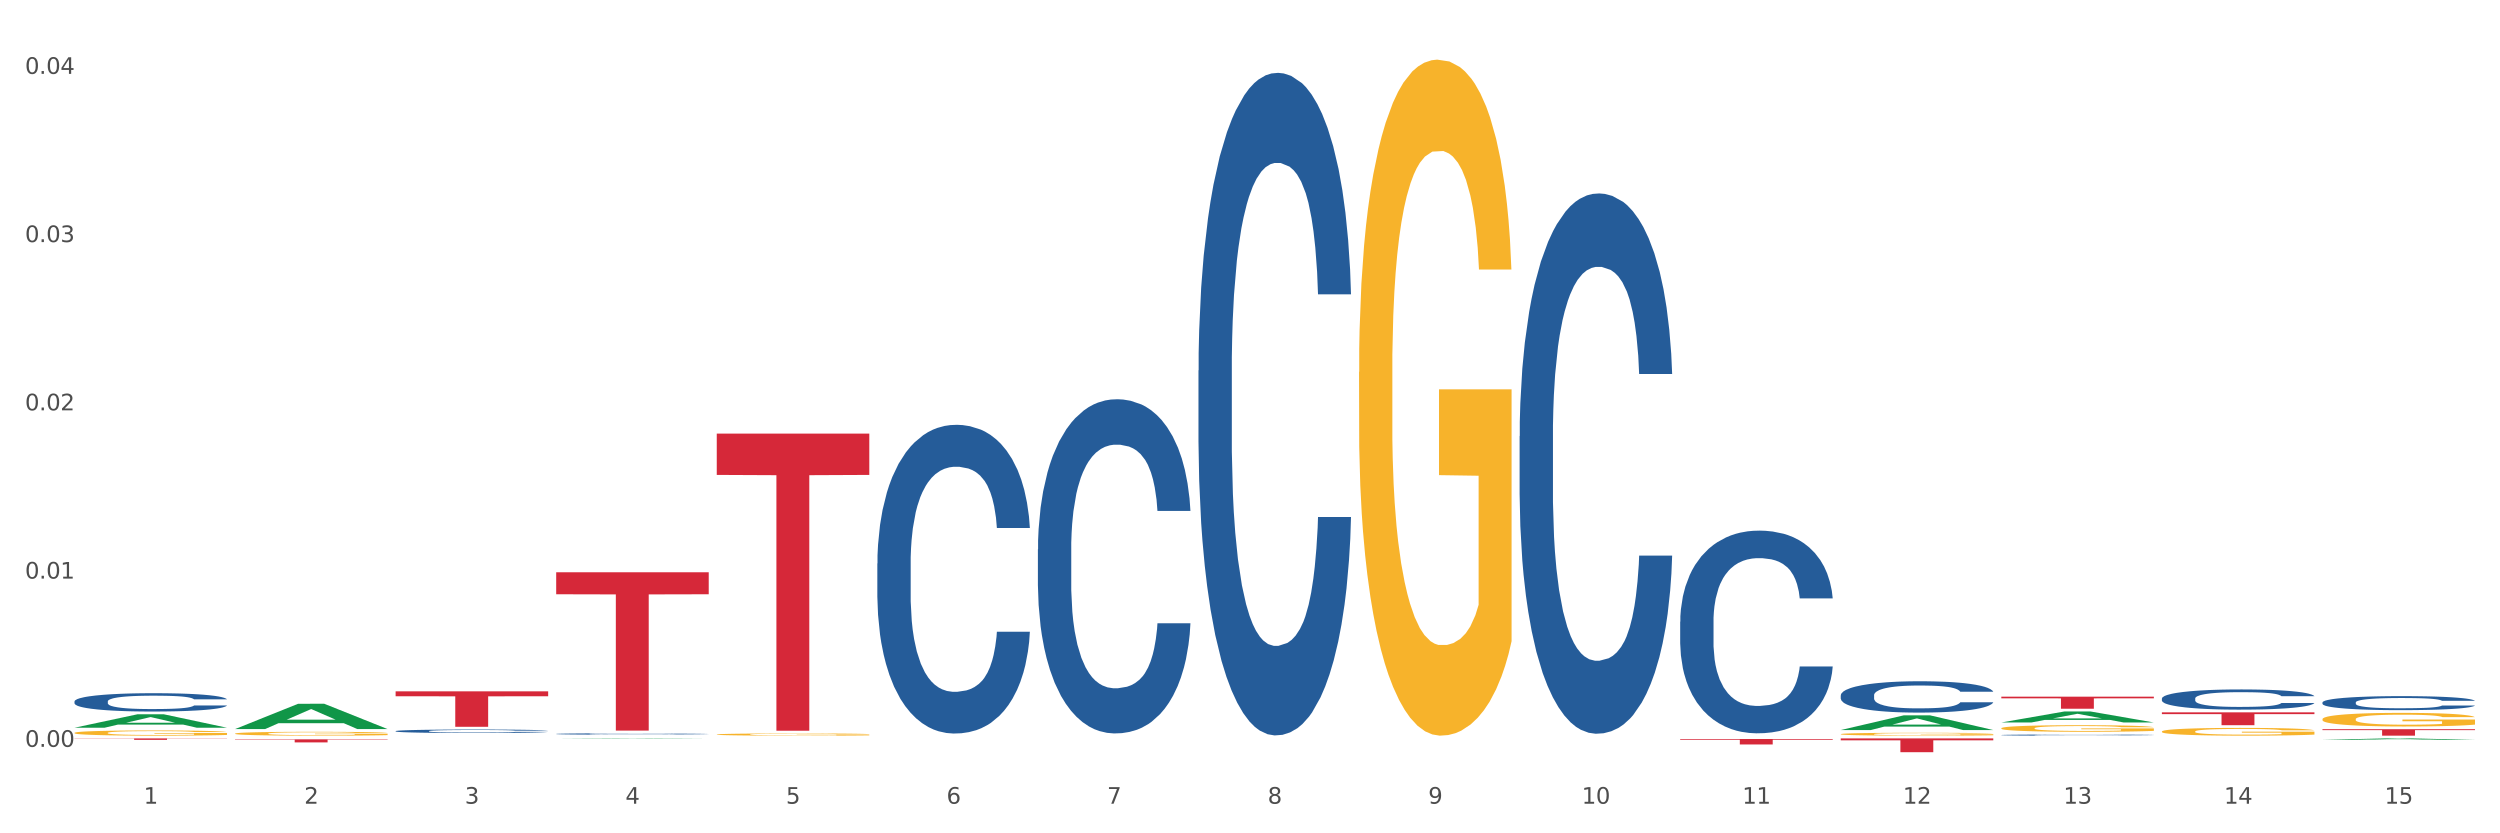<?xml version="1.0" encoding="utf-8" standalone="no"?>
<!DOCTYPE svg PUBLIC "-//W3C//DTD SVG 1.1//EN"
  "http://www.w3.org/Graphics/SVG/1.1/DTD/svg11.dtd">
<svg xmlns:xlink="http://www.w3.org/1999/xlink" width="1080pt" height="360pt" viewBox="0 0 1080 360" xmlns="http://www.w3.org/2000/svg" version="1.1">
 <rect x="0" y="0" width="1080" height="360" fill="#333333" stroke="none"/>
 <defs>
  <style type="text/css">*{stroke-linejoin: round; stroke-linecap: butt}</style>
 </defs>
 <g id="figure_1">
  <g id="patch_1">
   <path d="M 0 360 
L 1080 360 
L 1080 0 
L 0 0 
z
" style="fill: #ffffff; stroke: #ffffff; stroke-linejoin: miter"/>
  </g>
  <g id="axes_1">
   <g id="matplotlib.axis_1">
    <g id="xtick_1">
     <g id="text_1">
      <!-- 1 -->
      <g style="fill: #4d4d4d" transform="translate(62.07 347.204) scale(0.096 -0.096)">
       <defs>
        <path id="DejaVuSans-31" d="M 794 531 
L 1825 531 
L 1825 4091 
L 703 3866 
L 703 4441 
L 1819 4666 
L 2450 4666 
L 2450 531 
L 3481 531 
L 3481 0 
L 794 0 
L 794 531 
z
" transform="scale(0.016)"/>
       </defs>
       <use xlink:href="#DejaVuSans-31"/>
      </g>
     </g>
    </g>
    <g id="xtick_2">
     <g id="text_2">
      <!-- 2 -->
      <g style="fill: #4d4d4d" transform="translate(131.436 347.204) scale(0.096 -0.096)">
       <defs>
        <path id="DejaVuSans-32" d="M 1228 531 
L 3431 531 
L 3431 0 
L 469 0 
L 469 531 
Q 828 903 1448 1529 
Q 2069 2156 2228 2338 
Q 2531 2678 2651 2914 
Q 2772 3150 2772 3378 
Q 2772 3750 2511 3984 
Q 2250 4219 1831 4219 
Q 1534 4219 1204 4116 
Q 875 4013 500 3803 
L 500 4441 
Q 881 4594 1212 4672 
Q 1544 4750 1819 4750 
Q 2544 4750 2975 4387 
Q 3406 4025 3406 3419 
Q 3406 3131 3298 2873 
Q 3191 2616 2906 2266 
Q 2828 2175 2409 1742 
Q 1991 1309 1228 531 
z
" transform="scale(0.016)"/>
       </defs>
       <use xlink:href="#DejaVuSans-32"/>
      </g>
     </g>
    </g>
    <g id="xtick_3">
     <g id="text_3">
      <!-- 3 -->
      <g style="fill: #4d4d4d" transform="translate(200.802 347.204) scale(0.096 -0.096)">
       <defs>
        <path id="DejaVuSans-33" d="M 2597 2516 
Q 3050 2419 3304 2112 
Q 3559 1806 3559 1356 
Q 3559 666 3084 287 
Q 2609 -91 1734 -91 
Q 1441 -91 1130 -33 
Q 819 25 488 141 
L 488 750 
Q 750 597 1062 519 
Q 1375 441 1716 441 
Q 2309 441 2620 675 
Q 2931 909 2931 1356 
Q 2931 1769 2642 2001 
Q 2353 2234 1838 2234 
L 1294 2234 
L 1294 2753 
L 1863 2753 
Q 2328 2753 2575 2939 
Q 2822 3125 2822 3475 
Q 2822 3834 2567 4026 
Q 2313 4219 1838 4219 
Q 1578 4219 1281 4162 
Q 984 4106 628 3988 
L 628 4550 
Q 988 4650 1302 4700 
Q 1616 4750 1894 4750 
Q 2613 4750 3031 4423 
Q 3450 4097 3450 3541 
Q 3450 3153 3228 2886 
Q 3006 2619 2597 2516 
z
" transform="scale(0.016)"/>
       </defs>
       <use xlink:href="#DejaVuSans-33"/>
      </g>
     </g>
    </g>
    <g id="xtick_4">
     <g id="text_4">
      <!-- 4 -->
      <g style="fill: #4d4d4d" transform="translate(270.169 347.204) scale(0.096 -0.096)">
       <defs>
        <path id="DejaVuSans-34" d="M 2419 4116 
L 825 1625 
L 2419 1625 
L 2419 4116 
z
M 2253 4666 
L 3047 4666 
L 3047 1625 
L 3713 1625 
L 3713 1100 
L 3047 1100 
L 3047 0 
L 2419 0 
L 2419 1100 
L 313 1100 
L 313 1709 
L 2253 4666 
z
" transform="scale(0.016)"/>
       </defs>
       <use xlink:href="#DejaVuSans-34"/>
      </g>
     </g>
    </g>
    <g id="xtick_5">
     <g id="text_5">
      <!-- 5 -->
      <g style="fill: #4d4d4d" transform="translate(339.535 347.204) scale(0.096 -0.096)">
       <defs>
        <path id="DejaVuSans-35" d="M 691 4666 
L 3169 4666 
L 3169 4134 
L 1269 4134 
L 1269 2991 
Q 1406 3038 1543 3061 
Q 1681 3084 1819 3084 
Q 2600 3084 3056 2656 
Q 3513 2228 3513 1497 
Q 3513 744 3044 326 
Q 2575 -91 1722 -91 
Q 1428 -91 1123 -41 
Q 819 9 494 109 
L 494 744 
Q 775 591 1075 516 
Q 1375 441 1709 441 
Q 2250 441 2565 725 
Q 2881 1009 2881 1497 
Q 2881 1984 2565 2268 
Q 2250 2553 1709 2553 
Q 1456 2553 1204 2497 
Q 953 2441 691 2322 
L 691 4666 
z
" transform="scale(0.016)"/>
       </defs>
       <use xlink:href="#DejaVuSans-35"/>
      </g>
     </g>
    </g>
    <g id="xtick_6">
     <g id="text_6">
      <!-- 6 -->
      <g style="fill: #4d4d4d" transform="translate(408.901 347.204) scale(0.096 -0.096)">
       <defs>
        <path id="DejaVuSans-36" d="M 2113 2584 
Q 1688 2584 1439 2293 
Q 1191 2003 1191 1497 
Q 1191 994 1439 701 
Q 1688 409 2113 409 
Q 2538 409 2786 701 
Q 3034 994 3034 1497 
Q 3034 2003 2786 2293 
Q 2538 2584 2113 2584 
z
M 3366 4563 
L 3366 3988 
Q 3128 4100 2886 4159 
Q 2644 4219 2406 4219 
Q 1781 4219 1451 3797 
Q 1122 3375 1075 2522 
Q 1259 2794 1537 2939 
Q 1816 3084 2150 3084 
Q 2853 3084 3261 2657 
Q 3669 2231 3669 1497 
Q 3669 778 3244 343 
Q 2819 -91 2113 -91 
Q 1303 -91 875 529 
Q 447 1150 447 2328 
Q 447 3434 972 4092 
Q 1497 4750 2381 4750 
Q 2619 4750 2861 4703 
Q 3103 4656 3366 4563 
z
" transform="scale(0.016)"/>
       </defs>
       <use xlink:href="#DejaVuSans-36"/>
      </g>
     </g>
    </g>
    <g id="xtick_7">
     <g id="text_7">
      <!-- 7 -->
      <g style="fill: #4d4d4d" transform="translate(478.267 347.204) scale(0.096 -0.096)">
       <defs>
        <path id="DejaVuSans-37" d="M 525 4666 
L 3525 4666 
L 3525 4397 
L 1831 0 
L 1172 0 
L 2766 4134 
L 525 4134 
L 525 4666 
z
" transform="scale(0.016)"/>
       </defs>
       <use xlink:href="#DejaVuSans-37"/>
      </g>
     </g>
    </g>
    <g id="xtick_8">
     <g id="text_8">
      <!-- 8 -->
      <g style="fill: #4d4d4d" transform="translate(547.634 347.204) scale(0.096 -0.096)">
       <defs>
        <path id="DejaVuSans-38" d="M 2034 2216 
Q 1584 2216 1326 1975 
Q 1069 1734 1069 1313 
Q 1069 891 1326 650 
Q 1584 409 2034 409 
Q 2484 409 2743 651 
Q 3003 894 3003 1313 
Q 3003 1734 2745 1975 
Q 2488 2216 2034 2216 
z
M 1403 2484 
Q 997 2584 770 2862 
Q 544 3141 544 3541 
Q 544 4100 942 4425 
Q 1341 4750 2034 4750 
Q 2731 4750 3128 4425 
Q 3525 4100 3525 3541 
Q 3525 3141 3298 2862 
Q 3072 2584 2669 2484 
Q 3125 2378 3379 2068 
Q 3634 1759 3634 1313 
Q 3634 634 3220 271 
Q 2806 -91 2034 -91 
Q 1263 -91 848 271 
Q 434 634 434 1313 
Q 434 1759 690 2068 
Q 947 2378 1403 2484 
z
M 1172 3481 
Q 1172 3119 1398 2916 
Q 1625 2713 2034 2713 
Q 2441 2713 2670 2916 
Q 2900 3119 2900 3481 
Q 2900 3844 2670 4047 
Q 2441 4250 2034 4250 
Q 1625 4250 1398 4047 
Q 1172 3844 1172 3481 
z
" transform="scale(0.016)"/>
       </defs>
       <use xlink:href="#DejaVuSans-38"/>
      </g>
     </g>
    </g>
    <g id="xtick_9">
     <g id="text_9">
      <!-- 9 -->
      <g style="fill: #4d4d4d" transform="translate(617 347.204) scale(0.096 -0.096)">
       <defs>
        <path id="DejaVuSans-39" d="M 703 97 
L 703 672 
Q 941 559 1184 500 
Q 1428 441 1663 441 
Q 2288 441 2617 861 
Q 2947 1281 2994 2138 
Q 2813 1869 2534 1725 
Q 2256 1581 1919 1581 
Q 1219 1581 811 2004 
Q 403 2428 403 3163 
Q 403 3881 828 4315 
Q 1253 4750 1959 4750 
Q 2769 4750 3195 4129 
Q 3622 3509 3622 2328 
Q 3622 1225 3098 567 
Q 2575 -91 1691 -91 
Q 1453 -91 1209 -44 
Q 966 3 703 97 
z
M 1959 2075 
Q 2384 2075 2632 2365 
Q 2881 2656 2881 3163 
Q 2881 3666 2632 3958 
Q 2384 4250 1959 4250 
Q 1534 4250 1286 3958 
Q 1038 3666 1038 3163 
Q 1038 2656 1286 2365 
Q 1534 2075 1959 2075 
z
" transform="scale(0.016)"/>
       </defs>
       <use xlink:href="#DejaVuSans-39"/>
      </g>
     </g>
    </g>
    <g id="xtick_10">
     <g id="text_10">
      <!-- 10 -->
      <g style="fill: #4d4d4d" transform="translate(683.312 347.204) scale(0.096 -0.096)">
       <defs>
        <path id="DejaVuSans-30" d="M 2034 4250 
Q 1547 4250 1301 3770 
Q 1056 3291 1056 2328 
Q 1056 1369 1301 889 
Q 1547 409 2034 409 
Q 2525 409 2770 889 
Q 3016 1369 3016 2328 
Q 3016 3291 2770 3770 
Q 2525 4250 2034 4250 
z
M 2034 4750 
Q 2819 4750 3233 4129 
Q 3647 3509 3647 2328 
Q 3647 1150 3233 529 
Q 2819 -91 2034 -91 
Q 1250 -91 836 529 
Q 422 1150 422 2328 
Q 422 3509 836 4129 
Q 1250 4750 2034 4750 
z
" transform="scale(0.016)"/>
       </defs>
       <use xlink:href="#DejaVuSans-31"/>
       <use xlink:href="#DejaVuSans-30" transform="translate(63.623 0)"/>
      </g>
     </g>
    </g>
    <g id="xtick_11">
     <g id="text_11">
      <!-- 11 -->
      <g style="fill: #4d4d4d" transform="translate(752.678 347.204) scale(0.096 -0.096)">
       <use xlink:href="#DejaVuSans-31"/>
       <use xlink:href="#DejaVuSans-31" transform="translate(63.623 0)"/>
      </g>
     </g>
    </g>
    <g id="xtick_12">
     <g id="text_12">
      <!-- 12 -->
      <g style="fill: #4d4d4d" transform="translate(822.044 347.204) scale(0.096 -0.096)">
       <use xlink:href="#DejaVuSans-31"/>
       <use xlink:href="#DejaVuSans-32" transform="translate(63.623 0)"/>
      </g>
     </g>
    </g>
    <g id="xtick_13">
     <g id="text_13">
      <!-- 13 -->
      <g style="fill: #4d4d4d" transform="translate(891.411 347.204) scale(0.096 -0.096)">
       <use xlink:href="#DejaVuSans-31"/>
       <use xlink:href="#DejaVuSans-33" transform="translate(63.623 0)"/>
      </g>
     </g>
    </g>
    <g id="xtick_14">
     <g id="text_14">
      <!-- 14 -->
      <g style="fill: #4d4d4d" transform="translate(960.777 347.204) scale(0.096 -0.096)">
       <use xlink:href="#DejaVuSans-31"/>
       <use xlink:href="#DejaVuSans-34" transform="translate(63.623 0)"/>
      </g>
     </g>
    </g>
    <g id="xtick_15">
     <g id="text_15">
      <!-- 15 -->
      <g style="fill: #4d4d4d" transform="translate(1030.143 347.204) scale(0.096 -0.096)">
       <use xlink:href="#DejaVuSans-31"/>
       <use xlink:href="#DejaVuSans-35" transform="translate(63.623 0)"/>
      </g>
     </g>
    </g>
    <g id="xtick_16"/>
    <g id="xtick_17"/>
    <g id="xtick_18"/>
    <g id="xtick_19"/>
    <g id="xtick_20"/>
    <g id="xtick_21"/>
    <g id="xtick_22"/>
    <g id="xtick_23"/>
    <g id="xtick_24"/>
    <g id="xtick_25"/>
    <g id="xtick_26"/>
    <g id="xtick_27"/>
    <g id="xtick_28"/>
    <g id="xtick_29"/>
   </g>
   <g id="matplotlib.axis_2">
    <g id="ytick_1">
     <g id="text_16">
      <!-- 0.00 -->
      <g style="fill: #4d4d4d" transform="translate(10.8 322.629) scale(0.096 -0.096)">
       <defs>
        <path id="DejaVuSans-2e" d="M 684 794 
L 1344 794 
L 1344 0 
L 684 0 
L 684 794 
z
" transform="scale(0.016)"/>
       </defs>
       <use xlink:href="#DejaVuSans-30"/>
       <use xlink:href="#DejaVuSans-2e" transform="translate(63.623 0)"/>
       <use xlink:href="#DejaVuSans-30" transform="translate(95.41 0)"/>
       <use xlink:href="#DejaVuSans-30" transform="translate(159.033 0)"/>
      </g>
     </g>
    </g>
    <g id="ytick_2">
     <g id="text_17">
      <!-- 0.01 -->
      <g style="fill: #4d4d4d" transform="translate(10.8 249.949) scale(0.096 -0.096)">
       <use xlink:href="#DejaVuSans-30"/>
       <use xlink:href="#DejaVuSans-2e" transform="translate(63.623 0)"/>
       <use xlink:href="#DejaVuSans-30" transform="translate(95.41 0)"/>
       <use xlink:href="#DejaVuSans-31" transform="translate(159.033 0)"/>
      </g>
     </g>
    </g>
    <g id="ytick_3">
     <g id="text_18">
      <!-- 0.02 -->
      <g style="fill: #4d4d4d" transform="translate(10.8 177.268) scale(0.096 -0.096)">
       <use xlink:href="#DejaVuSans-30"/>
       <use xlink:href="#DejaVuSans-2e" transform="translate(63.623 0)"/>
       <use xlink:href="#DejaVuSans-30" transform="translate(95.41 0)"/>
       <use xlink:href="#DejaVuSans-32" transform="translate(159.033 0)"/>
      </g>
     </g>
    </g>
    <g id="ytick_4">
     <g id="text_19">
      <!-- 0.03 -->
      <g style="fill: #4d4d4d" transform="translate(10.8 104.588) scale(0.096 -0.096)">
       <use xlink:href="#DejaVuSans-30"/>
       <use xlink:href="#DejaVuSans-2e" transform="translate(63.623 0)"/>
       <use xlink:href="#DejaVuSans-30" transform="translate(95.41 0)"/>
       <use xlink:href="#DejaVuSans-33" transform="translate(159.033 0)"/>
      </g>
     </g>
    </g>
    <g id="ytick_5">
     <g id="text_20">
      <!-- 0.04 -->
      <g style="fill: #4d4d4d" transform="translate(10.8 31.907) scale(0.096 -0.096)">
       <use xlink:href="#DejaVuSans-30"/>
       <use xlink:href="#DejaVuSans-2e" transform="translate(63.623 0)"/>
       <use xlink:href="#DejaVuSans-30" transform="translate(95.41 0)"/>
       <use xlink:href="#DejaVuSans-34" transform="translate(159.033 0)"/>
      </g>
     </g>
    </g>
    <g id="ytick_6"/>
    <g id="ytick_7"/>
    <g id="ytick_8"/>
    <g id="ytick_9"/>
   </g>
   <g id="PolyCollection_1">
    <path d="M 795.203 315.373 
L 795.271 315.367 
L 822.446 309.021 
L 833.723 309.015 
L 861.101 315.385 
L 848.058 315.385 
L 842.147 313.902 
L 814.09 313.902 
L 813.886 313.926 
L 808.179 315.385 
L 795.203 315.385 
L 795.203 315.373 
L 817.622 313.017 
L 838.615 313.011 
L 828.22 310.373 
L 828.084 310.361 
L 827.949 310.379 
L 817.554 313.011 
L 817.622 313.017 
L 795.203 315.373 
z
" clip-path="url(#p91cdb17b81)" style="fill: #109648"/>
    <path d="M 240.274 319.166 
L 240.342 319.166 
L 267.516 318.982 
L 278.793 318.982 
L 306.172 319.167 
L 293.128 319.167 
L 287.217 319.124 
L 259.16 319.124 
L 258.956 319.124 
L 253.249 319.167 
L 240.274 319.167 
L 240.274 319.166 
L 262.693 319.098 
L 283.685 319.098 
L 273.291 319.021 
L 273.155 319.021 
L 273.019 319.022 
L 262.625 319.098 
L 262.693 319.098 
L 240.274 319.166 
z
" clip-path="url(#p91cdb17b81)" style="fill: #109648"/>
    <path d="M 101.541 314.944 
L 101.609 314.934 
L 128.784 304.032 
L 140.061 304.021 
L 167.439 314.965 
L 154.395 314.965 
L 148.485 312.416 
L 120.427 312.416 
L 120.224 312.457 
L 114.517 314.965 
L 101.541 314.965 
L 101.541 314.944 
L 123.96 310.896 
L 144.952 310.885 
L 134.558 306.354 
L 134.422 306.333 
L 134.286 306.364 
L 123.892 310.885 
L 123.96 310.896 
L 101.541 314.944 
z
" clip-path="url(#p91cdb17b81)" style="fill: #109648"/>
    <path d="M 32.175 314.372 
L 32.243 314.366 
L 59.417 308.56 
L 70.695 308.554 
L 98.073 314.383 
L 85.029 314.383 
L 79.119 313.025 
L 51.061 313.025 
L 50.857 313.047 
L 45.151 314.383 
L 32.175 314.383 
L 32.175 314.372 
L 54.594 312.216 
L 75.586 312.21 
L 65.192 309.797 
L 65.056 309.786 
L 64.92 309.802 
L 54.526 312.21 
L 54.594 312.216 
L 32.175 314.372 
z
" clip-path="url(#p91cdb17b81)" style="fill: #109648"/>
    <path d="M 1003.302 319.641 
L 1003.37 319.641 
L 1030.544 318.983 
L 1041.822 318.982 
L 1069.2 319.643 
L 1056.156 319.643 
L 1050.246 319.489 
L 1022.188 319.489 
L 1021.984 319.491 
L 1016.278 319.643 
L 1003.302 319.643 
L 1003.302 319.641 
L 1025.721 319.397 
L 1046.713 319.396 
L 1036.319 319.123 
L 1036.183 319.122 
L 1036.047 319.124 
L 1025.653 319.396 
L 1025.721 319.397 
L 1003.302 319.641 
z
" clip-path="url(#p91cdb17b81)" style="fill: #109648"/>
    <path d="M 864.57 312.102 
L 864.638 312.098 
L 891.812 307.359 
L 903.089 307.355 
L 930.468 312.111 
L 917.424 312.111 
L 911.513 311.004 
L 883.456 311.004 
L 883.252 311.022 
L 877.545 312.111 
L 864.57 312.111 
L 864.57 312.102 
L 886.989 310.343 
L 907.981 310.338 
L 897.587 308.369 
L 897.451 308.36 
L 897.315 308.373 
L 886.921 310.338 
L 886.989 310.343 
L 864.57 312.102 
z
" clip-path="url(#p91cdb17b81)" style="fill: #109648"/>
    <path d="M 933.936 301.757 
L 934.014 301.749 
L 934.014 301.525 
L 934.247 301.222 
L 935.104 300.664 
L 936.195 300.242 
L 938.064 299.747 
L 939.077 299.54 
L 940.401 299.309 
L 943.127 298.934 
L 946.243 298.615 
L 948.424 298.44 
L 950.06 298.328 
L 953.721 298.129 
L 955.824 298.041 
L 958.005 297.969 
L 959.874 297.922 
L 962.99 297.866 
L 965.483 297.842 
L 968.365 297.834 
L 970.779 297.842 
L 973.973 297.874 
L 978.647 297.969 
L 980.438 298.025 
L 982.853 298.121 
L 985.346 298.248 
L 987.371 298.376 
L 989.708 298.559 
L 992.122 298.799 
L 994.459 299.102 
L 996.095 299.381 
L 997.419 299.676 
L 998.587 300.034 
L 999.444 300.425 
L 999.834 300.752 
L 985.579 300.752 
L 985.19 300.457 
L 984.411 300.138 
L 983.632 299.923 
L 982.775 299.747 
L 981.451 299.548 
L 980.283 299.42 
L 978.335 299.269 
L 976.544 299.173 
L 975.064 299.117 
L 973.272 299.07 
L 969.455 299.022 
L 966.729 299.022 
L 965.015 299.038 
L 962.912 299.078 
L 961.121 299.133 
L 959.018 299.229 
L 957.382 299.333 
L 955.746 299.468 
L 954.811 299.564 
L 953.409 299.739 
L 952.475 299.883 
L 951.228 300.13 
L 950.527 300.305 
L 949.281 300.76 
L 948.736 301.095 
L 948.502 301.326 
L 948.346 301.581 
L 948.346 302.825 
L 948.814 303.383 
L 949.203 303.622 
L 949.826 303.893 
L 950.995 304.244 
L 952.708 304.587 
L 954.5 304.834 
L 955.98 304.986 
L 957.382 305.097 
L 958.784 305.185 
L 960.498 305.265 
L 961.9 305.312 
L 964.003 305.36 
L 966.495 305.384 
L 968.443 305.384 
L 972.415 305.344 
L 974.207 305.304 
L 975.92 305.249 
L 977.79 305.161 
L 979.27 305.065 
L 980.127 304.994 
L 981.529 304.842 
L 982.619 304.683 
L 983.554 304.499 
L 984.177 304.34 
L 984.878 304.101 
L 985.423 303.829 
L 985.579 303.686 
L 999.834 303.686 
L 999.522 303.973 
L 998.977 304.252 
L 997.886 304.627 
L 997.03 304.842 
L 995.705 305.105 
L 994.303 305.328 
L 992.356 305.576 
L 990.564 305.759 
L 988.695 305.918 
L 986.67 306.062 
L 983.009 306.261 
L 981.685 306.317 
L 978.88 306.413 
L 976.699 306.469 
L 973.506 306.524 
L 970.234 306.556 
L 966.807 306.564 
L 963.769 306.548 
L 960.42 306.5 
L 958.317 306.453 
L 955.98 306.381 
L 953.253 306.269 
L 950.683 306.134 
L 948.268 305.974 
L 946.009 305.791 
L 943.906 305.584 
L 941.18 305.241 
L 939.155 304.906 
L 937.675 304.595 
L 936.662 304.332 
L 935.65 303.997 
L 935.104 303.766 
L 934.247 303.208 
L 933.936 302.689 
L 933.936 301.757 
z
" clip-path="url(#p91cdb17b81)" style="fill: #255c99"/>
    <path d="M 1003.302 303.449 
L 1003.38 303.443 
L 1003.38 303.288 
L 1003.614 303.078 
L 1004.47 302.691 
L 1005.561 302.397 
L 1007.43 302.054 
L 1008.443 301.91 
L 1009.767 301.75 
L 1012.494 301.49 
L 1015.609 301.268 
L 1017.79 301.146 
L 1019.426 301.069 
L 1023.087 300.931 
L 1025.19 300.87 
L 1027.371 300.82 
L 1029.241 300.787 
L 1032.356 300.748 
L 1034.849 300.731 
L 1037.731 300.726 
L 1040.146 300.731 
L 1043.339 300.754 
L 1048.013 300.82 
L 1049.805 300.859 
L 1052.219 300.925 
L 1054.712 301.014 
L 1056.737 301.102 
L 1059.074 301.229 
L 1061.489 301.396 
L 1063.825 301.606 
L 1065.461 301.8 
L 1066.785 302.004 
L 1067.954 302.253 
L 1068.811 302.525 
L 1069.2 302.751 
L 1054.945 302.751 
L 1054.556 302.547 
L 1053.777 302.325 
L 1052.998 302.176 
L 1052.141 302.054 
L 1050.817 301.916 
L 1049.649 301.827 
L 1047.701 301.722 
L 1045.91 301.656 
L 1044.43 301.617 
L 1042.638 301.584 
L 1038.822 301.55 
L 1036.095 301.55 
L 1034.382 301.562 
L 1032.278 301.589 
L 1030.487 301.628 
L 1028.384 301.694 
L 1026.748 301.766 
L 1025.112 301.86 
L 1024.178 301.927 
L 1022.775 302.049 
L 1021.841 302.148 
L 1020.594 302.32 
L 1019.893 302.442 
L 1018.647 302.757 
L 1018.102 302.989 
L 1017.868 303.15 
L 1017.712 303.327 
L 1017.712 304.19 
L 1018.18 304.578 
L 1018.569 304.744 
L 1019.192 304.932 
L 1020.361 305.176 
L 1022.074 305.414 
L 1023.866 305.585 
L 1025.346 305.69 
L 1026.748 305.768 
L 1028.15 305.829 
L 1029.864 305.884 
L 1031.266 305.917 
L 1033.369 305.95 
L 1035.862 305.967 
L 1037.809 305.967 
L 1041.781 305.939 
L 1043.573 305.912 
L 1045.287 305.873 
L 1047.156 305.812 
L 1048.636 305.746 
L 1049.493 305.696 
L 1050.895 305.591 
L 1051.986 305.48 
L 1052.92 305.353 
L 1053.543 305.242 
L 1054.244 305.076 
L 1054.79 304.888 
L 1054.945 304.788 
L 1069.2 304.788 
L 1068.888 304.987 
L 1068.343 305.181 
L 1067.253 305.441 
L 1066.396 305.591 
L 1065.072 305.773 
L 1063.67 305.928 
L 1061.722 306.1 
L 1059.931 306.227 
L 1058.061 306.338 
L 1056.036 306.437 
L 1052.375 306.576 
L 1051.051 306.615 
L 1048.247 306.681 
L 1046.066 306.72 
L 1042.872 306.758 
L 1039.6 306.781 
L 1036.173 306.786 
L 1033.135 306.775 
L 1029.786 306.742 
L 1027.683 306.709 
L 1025.346 306.659 
L 1022.62 306.581 
L 1020.049 306.487 
L 1017.634 306.377 
L 1015.376 306.249 
L 1013.272 306.105 
L 1010.546 305.867 
L 1008.521 305.635 
L 1007.041 305.419 
L 1006.028 305.236 
L 1005.016 305.004 
L 1004.47 304.843 
L 1003.614 304.456 
L 1003.302 304.096 
L 1003.302 303.449 
z
" clip-path="url(#p91cdb17b81)" style="fill: #255c99"/>
    <path d="M 448.372 237.342 
L 448.45 237.21 
L 448.45 233.518 
L 448.684 228.508 
L 449.541 219.278 
L 450.631 212.29 
L 452.501 204.115 
L 453.513 200.687 
L 454.837 196.863 
L 457.564 190.666 
L 460.679 185.392 
L 462.861 182.491 
L 464.496 180.645 
L 468.157 177.349 
L 470.26 175.899 
L 472.441 174.712 
L 474.311 173.921 
L 477.427 172.998 
L 479.919 172.602 
L 482.801 172.47 
L 485.216 172.602 
L 488.41 173.13 
L 493.083 174.712 
L 494.875 175.635 
L 497.289 177.217 
L 499.782 179.327 
L 501.807 181.436 
L 504.144 184.469 
L 506.559 188.425 
L 508.896 193.435 
L 510.531 198.05 
L 511.856 202.928 
L 513.024 208.862 
L 513.881 215.322 
L 514.27 220.728 
L 500.016 220.728 
L 499.626 215.85 
L 498.847 210.576 
L 498.068 207.016 
L 497.212 204.115 
L 495.887 200.819 
L 494.719 198.709 
L 492.772 196.204 
L 490.98 194.622 
L 489.5 193.699 
L 487.709 192.907 
L 483.892 192.116 
L 481.165 192.116 
L 479.452 192.38 
L 477.349 193.039 
L 475.557 193.962 
L 473.454 195.545 
L 471.818 197.259 
L 470.183 199.5 
L 469.248 201.082 
L 467.846 203.983 
L 466.911 206.356 
L 465.665 210.444 
L 464.964 213.345 
L 463.717 220.86 
L 463.172 226.398 
L 462.938 230.222 
L 462.783 234.441 
L 462.783 255.01 
L 463.25 264.24 
L 463.639 268.195 
L 464.263 272.678 
L 465.431 278.48 
L 467.145 284.149 
L 468.936 288.237 
L 470.416 290.742 
L 471.818 292.588 
L 473.22 294.038 
L 474.934 295.357 
L 476.336 296.148 
L 478.439 296.939 
L 480.932 297.335 
L 482.879 297.335 
L 486.852 296.675 
L 488.643 296.016 
L 490.357 295.093 
L 492.226 293.643 
L 493.706 292.06 
L 494.563 290.874 
L 495.965 288.369 
L 497.056 285.731 
L 497.99 282.699 
L 498.614 280.062 
L 499.315 276.106 
L 499.86 271.623 
L 500.016 269.25 
L 514.27 269.25 
L 513.959 273.997 
L 513.413 278.611 
L 512.323 284.809 
L 511.466 288.369 
L 510.142 292.72 
L 508.74 296.412 
L 506.792 300.499 
L 505.001 303.532 
L 503.131 306.169 
L 501.106 308.542 
L 497.445 311.838 
L 496.121 312.761 
L 493.317 314.343 
L 491.136 315.266 
L 487.942 316.189 
L 484.671 316.717 
L 481.243 316.849 
L 478.206 316.585 
L 474.856 315.794 
L 472.753 315.003 
L 470.416 313.816 
L 467.69 311.97 
L 465.119 309.729 
L 462.705 307.092 
L 460.446 304.059 
L 458.343 300.631 
L 455.616 294.961 
L 453.591 289.423 
L 452.111 284.281 
L 451.099 279.93 
L 450.086 274.392 
L 449.541 270.568 
L 448.684 261.339 
L 448.372 252.768 
L 448.372 237.342 
z
" clip-path="url(#p91cdb17b81)" style="fill: #255c99"/>
    <path d="M 517.739 160.082 
L 517.816 159.82 
L 517.816 152.501 
L 518.05 142.568 
L 518.907 124.269 
L 519.997 110.415 
L 521.867 94.208 
L 522.88 87.411 
L 524.204 79.831 
L 526.93 67.545 
L 530.046 57.089 
L 532.227 51.338 
L 533.863 47.678 
L 537.523 41.143 
L 539.627 38.268 
L 541.808 35.915 
L 543.677 34.346 
L 546.793 32.517 
L 549.285 31.732 
L 552.167 31.471 
L 554.582 31.732 
L 557.776 32.778 
L 562.449 35.915 
L 564.241 37.745 
L 566.656 40.882 
L 569.148 45.064 
L 571.173 49.247 
L 573.51 55.259 
L 575.925 63.101 
L 578.262 73.034 
L 579.898 82.183 
L 581.222 91.855 
L 582.39 103.619 
L 583.247 116.427 
L 583.636 127.145 
L 569.382 127.145 
L 568.992 117.473 
L 568.214 107.017 
L 567.435 99.959 
L 566.578 94.208 
L 565.254 87.673 
L 564.085 83.49 
L 562.138 78.524 
L 560.346 75.387 
L 558.866 73.557 
L 557.075 71.989 
L 553.258 70.42 
L 550.532 70.42 
L 548.818 70.943 
L 546.715 72.25 
L 544.923 74.08 
L 542.82 77.217 
L 541.184 80.615 
L 539.549 85.059 
L 538.614 88.196 
L 537.212 93.947 
L 536.277 98.652 
L 535.031 106.755 
L 534.33 112.506 
L 533.084 127.406 
L 532.538 138.385 
L 532.305 145.966 
L 532.149 154.331 
L 532.149 195.11 
L 532.616 213.408 
L 533.006 221.25 
L 533.629 230.138 
L 534.797 241.64 
L 536.511 252.88 
L 538.302 260.984 
L 539.782 265.95 
L 541.184 269.61 
L 542.587 272.485 
L 544.3 275.099 
L 545.702 276.668 
L 547.805 278.236 
L 550.298 279.02 
L 552.245 279.02 
L 556.218 277.713 
L 558.009 276.406 
L 559.723 274.577 
L 561.593 271.701 
L 563.073 268.564 
L 563.929 266.212 
L 565.331 261.245 
L 566.422 256.017 
L 567.357 250.005 
L 567.98 244.777 
L 568.681 236.934 
L 569.226 228.047 
L 569.382 223.341 
L 583.636 223.341 
L 583.325 232.752 
L 582.78 241.901 
L 581.689 254.187 
L 580.832 261.245 
L 579.508 269.871 
L 578.106 277.191 
L 576.159 285.294 
L 574.367 291.306 
L 572.498 296.535 
L 570.472 301.24 
L 566.811 307.775 
L 565.487 309.605 
L 562.683 312.742 
L 560.502 314.571 
L 557.308 316.401 
L 554.037 317.447 
L 550.61 317.708 
L 547.572 317.185 
L 544.222 315.617 
L 542.119 314.049 
L 539.782 311.696 
L 537.056 308.036 
L 534.486 303.592 
L 532.071 298.364 
L 529.812 292.352 
L 527.709 285.556 
L 524.983 274.315 
L 522.957 263.336 
L 521.477 253.142 
L 520.465 244.515 
L 519.452 233.536 
L 518.907 225.956 
L 518.05 207.657 
L 517.739 190.666 
L 517.739 160.082 
z
" clip-path="url(#p91cdb17b81)" style="fill: #255c99"/>
    <path d="M 656.471 188.441 
L 656.549 188.228 
L 656.549 182.259 
L 656.783 174.158 
L 657.639 159.237 
L 658.73 147.939 
L 660.599 134.722 
L 661.612 129.18 
L 662.936 122.998 
L 665.662 112.979 
L 668.778 104.452 
L 670.959 99.763 
L 672.595 96.778 
L 676.256 91.449 
L 678.359 89.104 
L 680.54 87.186 
L 682.41 85.907 
L 685.525 84.414 
L 688.018 83.775 
L 690.9 83.562 
L 693.315 83.775 
L 696.508 84.628 
L 701.182 87.186 
L 702.973 88.678 
L 705.388 91.236 
L 707.881 94.647 
L 709.906 98.057 
L 712.243 102.96 
L 714.657 109.355 
L 716.994 117.456 
L 718.63 124.916 
L 719.954 132.804 
L 721.123 142.396 
L 721.979 152.842 
L 722.369 161.582 
L 708.114 161.582 
L 707.725 153.694 
L 706.946 145.168 
L 706.167 139.412 
L 705.31 134.722 
L 703.986 129.393 
L 702.818 125.982 
L 700.87 121.932 
L 699.079 119.374 
L 697.599 117.882 
L 695.807 116.603 
L 691.99 115.324 
L 689.264 115.324 
L 687.55 115.75 
L 685.447 116.816 
L 683.656 118.308 
L 681.553 120.866 
L 679.917 123.637 
L 678.281 127.261 
L 677.346 129.819 
L 675.944 134.509 
L 675.01 138.346 
L 673.763 144.954 
L 673.062 149.644 
L 671.816 161.795 
L 671.271 170.748 
L 671.037 176.93 
L 670.881 183.751 
L 670.881 217.005 
L 671.349 231.927 
L 671.738 238.322 
L 672.361 245.57 
L 673.53 254.949 
L 675.243 264.116 
L 677.035 270.724 
L 678.515 274.774 
L 679.917 277.758 
L 681.319 280.103 
L 683.033 282.235 
L 684.435 283.514 
L 686.538 284.793 
L 689.03 285.433 
L 690.978 285.433 
L 694.95 284.367 
L 696.742 283.301 
L 698.456 281.809 
L 700.325 279.464 
L 701.805 276.906 
L 702.662 274.987 
L 704.064 270.937 
L 705.154 266.674 
L 706.089 261.771 
L 706.712 257.507 
L 707.413 251.112 
L 707.959 243.865 
L 708.114 240.028 
L 722.369 240.028 
L 722.057 247.702 
L 721.512 255.163 
L 720.422 265.181 
L 719.565 270.937 
L 718.241 277.972 
L 716.838 283.94 
L 714.891 290.549 
L 713.1 295.451 
L 711.23 299.715 
L 709.205 303.552 
L 705.544 308.881 
L 704.22 310.373 
L 701.416 312.931 
L 699.235 314.423 
L 696.041 315.916 
L 692.769 316.768 
L 689.342 316.981 
L 686.304 316.555 
L 682.955 315.276 
L 680.852 313.997 
L 678.515 312.079 
L 675.789 309.094 
L 673.218 305.47 
L 670.803 301.207 
L 668.544 296.304 
L 666.441 290.762 
L 663.715 281.595 
L 661.69 272.642 
L 660.21 264.329 
L 659.197 257.294 
L 658.185 248.341 
L 657.639 242.159 
L 656.783 227.237 
L 656.471 213.382 
L 656.471 188.441 
z
" clip-path="url(#p91cdb17b81)" style="fill: #255c99"/>
    <path d="M 725.837 268.571 
L 725.915 268.491 
L 725.915 266.252 
L 726.149 263.213 
L 727.006 257.615 
L 728.096 253.377 
L 729.966 248.419 
L 730.978 246.339 
L 732.302 244.02 
L 735.029 240.262 
L 738.144 237.063 
L 740.325 235.304 
L 741.961 234.184 
L 745.622 232.185 
L 747.725 231.305 
L 749.906 230.586 
L 751.776 230.106 
L 754.891 229.546 
L 757.384 229.306 
L 760.266 229.226 
L 762.681 229.306 
L 765.874 229.626 
L 770.548 230.586 
L 772.34 231.145 
L 774.754 232.105 
L 777.247 233.384 
L 779.272 234.664 
L 781.609 236.503 
L 784.024 238.902 
L 786.36 241.941 
L 787.996 244.74 
L 789.32 247.699 
L 790.489 251.297 
L 791.346 255.216 
L 791.735 258.495 
L 777.481 258.495 
L 777.091 255.536 
L 776.312 252.337 
L 775.533 250.178 
L 774.676 248.419 
L 773.352 246.419 
L 772.184 245.14 
L 770.237 243.62 
L 768.445 242.661 
L 766.965 242.101 
L 765.173 241.621 
L 761.357 241.141 
L 758.63 241.141 
L 756.917 241.301 
L 754.814 241.701 
L 753.022 242.261 
L 750.919 243.221 
L 749.283 244.26 
L 747.647 245.62 
L 746.713 246.579 
L 745.311 248.339 
L 744.376 249.778 
L 743.13 252.257 
L 742.429 254.016 
L 741.182 258.575 
L 740.637 261.933 
L 740.403 264.252 
L 740.248 266.811 
L 740.248 279.286 
L 740.715 284.884 
L 741.104 287.283 
L 741.727 290.002 
L 742.896 293.521 
L 744.61 296.959 
L 746.401 299.439 
L 747.881 300.958 
L 749.283 302.077 
L 750.685 302.957 
L 752.399 303.757 
L 753.801 304.237 
L 755.904 304.716 
L 758.397 304.956 
L 760.344 304.956 
L 764.317 304.557 
L 766.108 304.157 
L 767.822 303.597 
L 769.691 302.717 
L 771.171 301.758 
L 772.028 301.038 
L 773.43 299.518 
L 774.521 297.919 
L 775.455 296.08 
L 776.079 294.48 
L 776.78 292.081 
L 777.325 289.362 
L 777.481 287.923 
L 791.735 287.923 
L 791.424 290.802 
L 790.878 293.601 
L 789.788 297.359 
L 788.931 299.518 
L 787.607 302.157 
L 786.205 304.397 
L 784.257 306.876 
L 782.466 308.715 
L 780.596 310.314 
L 778.571 311.754 
L 774.91 313.753 
L 773.586 314.313 
L 770.782 315.272 
L 768.601 315.832 
L 765.407 316.392 
L 762.136 316.712 
L 758.708 316.792 
L 755.67 316.632 
L 752.321 316.152 
L 750.218 315.672 
L 747.881 314.952 
L 745.155 313.833 
L 742.584 312.473 
L 740.17 310.874 
L 737.911 309.035 
L 735.808 306.956 
L 733.081 303.517 
L 731.056 300.158 
L 729.576 297.039 
L 728.563 294.4 
L 727.551 291.042 
L 727.006 288.723 
L 726.149 283.125 
L 725.837 277.927 
L 725.837 268.571 
z
" clip-path="url(#p91cdb17b81)" style="fill: #255c99"/>
    <path d="M 32.175 303.019 
L 32.253 303.012 
L 32.253 302.81 
L 32.487 302.535 
L 33.343 302.028 
L 34.434 301.645 
L 36.303 301.196 
L 37.316 301.008 
L 38.64 300.798 
L 41.366 300.458 
L 44.482 300.169 
L 46.663 300.01 
L 48.299 299.909 
L 51.96 299.728 
L 54.063 299.648 
L 56.244 299.583 
L 58.114 299.54 
L 61.229 299.489 
L 63.722 299.467 
L 66.604 299.46 
L 69.019 299.467 
L 72.212 299.496 
L 76.886 299.583 
L 78.677 299.634 
L 81.092 299.721 
L 83.585 299.836 
L 85.61 299.952 
L 87.947 300.118 
L 90.361 300.336 
L 92.698 300.61 
L 94.334 300.864 
L 95.658 301.131 
L 96.827 301.457 
L 97.683 301.811 
L 98.073 302.108 
L 83.818 302.108 
L 83.429 301.84 
L 82.65 301.551 
L 81.871 301.356 
L 81.014 301.196 
L 79.69 301.016 
L 78.522 300.9 
L 76.574 300.762 
L 74.783 300.676 
L 73.303 300.625 
L 71.511 300.581 
L 67.694 300.538 
L 64.968 300.538 
L 63.255 300.553 
L 61.151 300.589 
L 59.36 300.639 
L 57.257 300.726 
L 55.621 300.82 
L 53.985 300.943 
L 53.05 301.03 
L 51.648 301.189 
L 50.714 301.319 
L 49.467 301.544 
L 48.766 301.703 
L 47.52 302.115 
L 46.975 302.419 
L 46.741 302.629 
L 46.585 302.86 
L 46.585 303.989 
L 47.053 304.495 
L 47.442 304.712 
L 48.065 304.958 
L 49.234 305.276 
L 50.947 305.587 
L 52.739 305.812 
L 54.219 305.949 
L 55.621 306.05 
L 57.023 306.13 
L 58.737 306.202 
L 60.139 306.246 
L 62.242 306.289 
L 64.734 306.311 
L 66.682 306.311 
L 70.654 306.275 
L 72.446 306.239 
L 74.16 306.188 
L 76.029 306.108 
L 77.509 306.021 
L 78.366 305.956 
L 79.768 305.819 
L 80.858 305.674 
L 81.793 305.508 
L 82.416 305.363 
L 83.117 305.146 
L 83.663 304.9 
L 83.818 304.77 
L 98.073 304.77 
L 97.761 305.03 
L 97.216 305.284 
L 96.126 305.624 
L 95.269 305.819 
L 93.945 306.058 
L 92.542 306.26 
L 90.595 306.484 
L 88.804 306.651 
L 86.934 306.796 
L 84.909 306.926 
L 81.248 307.107 
L 79.924 307.157 
L 77.12 307.244 
L 74.939 307.295 
L 71.745 307.345 
L 68.473 307.374 
L 65.046 307.381 
L 62.008 307.367 
L 58.659 307.324 
L 56.556 307.28 
L 54.219 307.215 
L 51.493 307.114 
L 48.922 306.991 
L 46.507 306.846 
L 44.248 306.68 
L 42.145 306.492 
L 39.419 306.181 
L 37.394 305.877 
L 35.914 305.595 
L 34.901 305.356 
L 33.889 305.052 
L 33.343 304.842 
L 32.487 304.336 
L 32.175 303.866 
L 32.175 303.019 
z
" clip-path="url(#p91cdb17b81)" style="fill: #255c99"/>
    <path d="M 170.907 315.832 
L 170.985 315.831 
L 170.985 315.792 
L 171.219 315.74 
L 172.076 315.644 
L 173.166 315.571 
L 175.036 315.486 
L 176.048 315.45 
L 177.373 315.41 
L 180.099 315.346 
L 183.215 315.291 
L 185.396 315.261 
L 187.031 315.241 
L 190.692 315.207 
L 192.796 315.192 
L 194.977 315.179 
L 196.846 315.171 
L 199.962 315.162 
L 202.454 315.157 
L 205.336 315.156 
L 207.751 315.157 
L 210.945 315.163 
L 215.618 315.179 
L 217.41 315.189 
L 219.825 315.206 
L 222.317 315.228 
L 224.342 315.25 
L 226.679 315.281 
L 229.094 315.322 
L 231.431 315.375 
L 233.066 315.423 
L 234.391 315.473 
L 235.559 315.535 
L 236.416 315.603 
L 236.805 315.659 
L 222.551 315.659 
L 222.161 315.608 
L 221.382 315.553 
L 220.604 315.516 
L 219.747 315.486 
L 218.422 315.451 
L 217.254 315.43 
L 215.307 315.403 
L 213.515 315.387 
L 212.035 315.377 
L 210.244 315.369 
L 206.427 315.361 
L 203.701 315.361 
L 201.987 315.364 
L 199.884 315.37 
L 198.092 315.38 
L 195.989 315.397 
L 194.353 315.414 
L 192.718 315.438 
L 191.783 315.454 
L 190.381 315.484 
L 189.446 315.509 
L 188.2 315.552 
L 187.499 315.582 
L 186.252 315.66 
L 185.707 315.718 
L 185.474 315.758 
L 185.318 315.802 
L 185.318 316.016 
L 185.785 316.112 
L 186.175 316.154 
L 186.798 316.2 
L 187.966 316.261 
L 189.68 316.32 
L 191.471 316.362 
L 192.951 316.389 
L 194.353 316.408 
L 195.755 316.423 
L 197.469 316.437 
L 198.871 316.445 
L 200.974 316.453 
L 203.467 316.457 
L 205.414 316.457 
L 209.387 316.45 
L 211.178 316.443 
L 212.892 316.434 
L 214.761 316.419 
L 216.241 316.402 
L 217.098 316.39 
L 218.5 316.364 
L 219.591 316.336 
L 220.526 316.305 
L 221.149 316.277 
L 221.85 316.236 
L 222.395 316.189 
L 222.551 316.165 
L 236.805 316.165 
L 236.494 316.214 
L 235.949 316.262 
L 234.858 316.327 
L 234.001 316.364 
L 232.677 316.409 
L 231.275 316.448 
L 229.328 316.49 
L 227.536 316.522 
L 225.667 316.549 
L 223.641 316.574 
L 219.98 316.608 
L 218.656 316.618 
L 215.852 316.634 
L 213.671 316.644 
L 210.477 316.654 
L 207.206 316.659 
L 203.779 316.661 
L 200.741 316.658 
L 197.391 316.65 
L 195.288 316.641 
L 192.951 316.629 
L 190.225 316.61 
L 187.655 316.586 
L 185.24 316.559 
L 182.981 316.527 
L 180.878 316.492 
L 178.152 316.432 
L 176.126 316.375 
L 174.646 316.321 
L 173.634 316.276 
L 172.621 316.218 
L 172.076 316.178 
L 171.219 316.082 
L 170.907 315.993 
L 170.907 315.832 
z
" clip-path="url(#p91cdb17b81)" style="fill: #255c99"/>
    <path d="M 240.274 317.055 
L 240.352 317.055 
L 240.352 317.04 
L 240.585 317.019 
L 241.442 316.981 
L 242.533 316.953 
L 244.402 316.919 
L 245.415 316.905 
L 246.739 316.89 
L 249.465 316.865 
L 252.581 316.843 
L 254.762 316.831 
L 256.398 316.824 
L 260.059 316.81 
L 262.162 316.804 
L 264.343 316.799 
L 266.212 316.796 
L 269.328 316.792 
L 271.821 316.791 
L 274.703 316.79 
L 277.117 316.791 
L 280.311 316.793 
L 284.985 316.799 
L 286.776 316.803 
L 289.191 316.81 
L 291.683 316.818 
L 293.709 316.827 
L 296.045 316.839 
L 298.46 316.855 
L 300.797 316.876 
L 302.433 316.895 
L 303.757 316.915 
L 304.925 316.939 
L 305.782 316.965 
L 306.172 316.987 
L 291.917 316.987 
L 291.528 316.967 
L 290.749 316.946 
L 289.97 316.931 
L 289.113 316.919 
L 287.789 316.906 
L 286.62 316.897 
L 284.673 316.887 
L 282.881 316.881 
L 281.401 316.877 
L 279.61 316.874 
L 275.793 316.87 
L 273.067 316.87 
L 271.353 316.872 
L 269.25 316.874 
L 267.458 316.878 
L 265.355 316.884 
L 263.72 316.891 
L 262.084 316.901 
L 261.149 316.907 
L 259.747 316.919 
L 258.812 316.929 
L 257.566 316.945 
L 256.865 316.957 
L 255.619 316.988 
L 255.073 317.01 
L 254.84 317.026 
L 254.684 317.043 
L 254.684 317.127 
L 255.151 317.165 
L 255.541 317.181 
L 256.164 317.199 
L 257.332 317.223 
L 259.046 317.246 
L 260.838 317.263 
L 262.318 317.273 
L 263.72 317.281 
L 265.122 317.287 
L 266.835 317.292 
L 268.237 317.295 
L 270.341 317.299 
L 272.833 317.3 
L 274.78 317.3 
L 278.753 317.297 
L 280.545 317.295 
L 282.258 317.291 
L 284.128 317.285 
L 285.608 317.279 
L 286.465 317.274 
L 287.867 317.264 
L 288.957 317.253 
L 289.892 317.24 
L 290.515 317.23 
L 291.216 317.213 
L 291.761 317.195 
L 291.917 317.185 
L 306.172 317.185 
L 305.86 317.205 
L 305.315 317.224 
L 304.224 317.249 
L 303.367 317.264 
L 302.043 317.281 
L 300.641 317.296 
L 298.694 317.313 
L 296.902 317.325 
L 295.033 317.336 
L 293.008 317.346 
L 289.347 317.359 
L 288.022 317.363 
L 285.218 317.37 
L 283.037 317.373 
L 279.844 317.377 
L 276.572 317.379 
L 273.145 317.38 
L 270.107 317.379 
L 266.757 317.376 
L 264.654 317.372 
L 262.318 317.367 
L 259.591 317.36 
L 257.021 317.351 
L 254.606 317.34 
L 252.347 317.328 
L 250.244 317.314 
L 247.518 317.29 
L 245.493 317.268 
L 244.013 317.247 
L 243 317.229 
L 241.987 317.206 
L 241.442 317.191 
L 240.585 317.153 
L 240.274 317.118 
L 240.274 317.055 
z
" clip-path="url(#p91cdb17b81)" style="fill: #255c99"/>
    <path d="M 379.006 243.444 
L 379.084 243.322 
L 379.084 239.911 
L 379.318 235.283 
L 380.175 226.757 
L 381.265 220.301 
L 383.134 212.75 
L 384.147 209.583 
L 385.471 206.05 
L 388.198 200.326 
L 391.313 195.454 
L 393.494 192.774 
L 395.13 191.069 
L 398.791 188.024 
L 400.894 186.684 
L 403.075 185.588 
L 404.945 184.857 
L 408.06 184.004 
L 410.553 183.639 
L 413.435 183.517 
L 415.85 183.639 
L 419.043 184.126 
L 423.717 185.588 
L 425.509 186.44 
L 427.923 187.902 
L 430.416 189.851 
L 432.441 191.8 
L 434.778 194.601 
L 437.193 198.255 
L 439.529 202.884 
L 441.165 207.147 
L 442.489 211.653 
L 443.658 217.134 
L 444.515 223.103 
L 444.904 228.097 
L 430.65 228.097 
L 430.26 223.59 
L 429.481 218.718 
L 428.702 215.429 
L 427.845 212.75 
L 426.521 209.705 
L 425.353 207.756 
L 423.405 205.441 
L 421.614 203.98 
L 420.134 203.127 
L 418.342 202.396 
L 414.526 201.666 
L 411.799 201.666 
L 410.086 201.909 
L 407.982 202.518 
L 406.191 203.371 
L 404.088 204.832 
L 402.452 206.416 
L 400.816 208.487 
L 399.882 209.948 
L 398.479 212.628 
L 397.545 214.82 
L 396.298 218.596 
L 395.597 221.276 
L 394.351 228.218 
L 393.806 233.334 
L 393.572 236.866 
L 393.416 240.764 
L 393.416 259.765 
L 393.884 268.291 
L 394.273 271.945 
L 394.896 276.087 
L 396.065 281.446 
L 397.778 286.683 
L 399.57 290.459 
L 401.05 292.773 
L 402.452 294.479 
L 403.854 295.819 
L 405.568 297.037 
L 406.97 297.767 
L 409.073 298.498 
L 411.566 298.864 
L 413.513 298.864 
L 417.485 298.255 
L 419.277 297.646 
L 420.991 296.793 
L 422.86 295.453 
L 424.34 293.991 
L 425.197 292.895 
L 426.599 290.581 
L 427.69 288.145 
L 428.624 285.344 
L 429.247 282.908 
L 429.948 279.253 
L 430.494 275.112 
L 430.65 272.92 
L 444.904 272.92 
L 444.592 277.305 
L 444.047 281.568 
L 442.957 287.292 
L 442.1 290.581 
L 440.776 294.6 
L 439.374 298.011 
L 437.426 301.787 
L 435.635 304.588 
L 433.765 307.024 
L 431.74 309.217 
L 428.079 312.262 
L 426.755 313.114 
L 423.951 314.576 
L 421.77 315.429 
L 418.576 316.281 
L 415.304 316.768 
L 411.877 316.89 
L 408.839 316.647 
L 405.49 315.916 
L 403.387 315.185 
L 401.05 314.089 
L 398.324 312.384 
L 395.753 310.313 
L 393.339 307.877 
L 391.08 305.075 
L 388.976 301.909 
L 386.25 296.671 
L 384.225 291.555 
L 382.745 286.805 
L 381.732 282.786 
L 380.72 277.67 
L 380.175 274.138 
L 379.318 265.612 
L 379.006 257.695 
L 379.006 243.444 
z
" clip-path="url(#p91cdb17b81)" style="fill: #255c99"/>
    <path d="M 32.175 318.982 
L 98.073 318.982 
L 98.073 319.069 
L 72.151 319.07 
L 72.151 319.609 
L 57.941 319.609 
L 57.941 319.07 
L 32.175 319.069 
L 32.175 318.983 
L 32.175 318.982 
z
" clip-path="url(#p91cdb17b81)" style="fill: #d62839"/>
    <path d="M 101.541 319.39 
L 167.439 319.39 
L 167.439 319.575 
L 141.517 319.577 
L 141.517 320.723 
L 127.307 320.723 
L 127.307 319.577 
L 101.541 319.575 
L 101.541 319.391 
L 101.541 319.39 
z
" clip-path="url(#p91cdb17b81)" style="fill: #d62839"/>
    <path d="M 170.907 298.662 
L 236.805 298.662 
L 236.805 300.791 
L 210.883 300.806 
L 210.883 313.983 
L 196.673 313.983 
L 196.673 300.806 
L 170.907 300.791 
L 170.907 298.677 
L 170.907 298.662 
z
" clip-path="url(#p91cdb17b81)" style="fill: #d62839"/>
    <path d="M 240.274 247.214 
L 306.172 247.214 
L 306.172 256.72 
L 280.25 256.784 
L 280.25 315.617 
L 266.039 315.617 
L 266.039 256.784 
L 240.274 256.72 
L 240.274 247.278 
L 240.274 247.214 
z
" clip-path="url(#p91cdb17b81)" style="fill: #d62839"/>
    <path d="M 795.203 300.387 
L 795.281 300.374 
L 795.281 300.028 
L 795.515 299.558 
L 796.372 298.693 
L 797.462 298.038 
L 799.332 297.271 
L 800.344 296.949 
L 801.669 296.591 
L 804.395 296.01 
L 807.511 295.515 
L 809.692 295.243 
L 811.327 295.07 
L 814.988 294.761 
L 817.092 294.625 
L 819.273 294.514 
L 821.142 294.439 
L 824.258 294.353 
L 826.75 294.316 
L 829.632 294.303 
L 832.047 294.316 
L 835.241 294.365 
L 839.914 294.514 
L 841.706 294.6 
L 844.121 294.749 
L 846.613 294.946 
L 848.638 295.144 
L 850.975 295.429 
L 853.39 295.8 
L 855.727 296.269 
L 857.362 296.702 
L 858.687 297.16 
L 859.855 297.716 
L 860.712 298.322 
L 861.101 298.829 
L 846.847 298.829 
L 846.457 298.371 
L 845.678 297.877 
L 844.899 297.543 
L 844.043 297.271 
L 842.718 296.962 
L 841.55 296.764 
L 839.603 296.529 
L 837.811 296.381 
L 836.331 296.294 
L 834.54 296.22 
L 830.723 296.146 
L 827.997 296.146 
L 826.283 296.171 
L 824.18 296.232 
L 822.388 296.319 
L 820.285 296.467 
L 818.649 296.628 
L 817.014 296.838 
L 816.079 296.987 
L 814.677 297.259 
L 813.742 297.481 
L 812.496 297.864 
L 811.795 298.136 
L 810.548 298.841 
L 810.003 299.361 
L 809.77 299.719 
L 809.614 300.115 
L 809.614 302.044 
L 810.081 302.909 
L 810.471 303.28 
L 811.094 303.7 
L 812.262 304.245 
L 813.976 304.776 
L 815.767 305.159 
L 817.247 305.394 
L 818.649 305.567 
L 820.051 305.704 
L 821.765 305.827 
L 823.167 305.901 
L 825.27 305.976 
L 827.763 306.013 
L 829.71 306.013 
L 833.683 305.951 
L 835.474 305.889 
L 837.188 305.802 
L 839.057 305.666 
L 840.537 305.518 
L 841.394 305.407 
L 842.796 305.172 
L 843.887 304.925 
L 844.822 304.64 
L 845.445 304.393 
L 846.146 304.022 
L 846.691 303.602 
L 846.847 303.379 
L 861.101 303.379 
L 860.79 303.824 
L 860.245 304.257 
L 859.154 304.838 
L 858.297 305.172 
L 856.973 305.58 
L 855.571 305.926 
L 853.624 306.309 
L 851.832 306.594 
L 849.963 306.841 
L 847.937 307.064 
L 844.276 307.373 
L 842.952 307.459 
L 840.148 307.608 
L 837.967 307.694 
L 834.773 307.781 
L 831.502 307.83 
L 828.074 307.843 
L 825.037 307.818 
L 821.687 307.744 
L 819.584 307.669 
L 817.247 307.558 
L 814.521 307.385 
L 811.951 307.175 
L 809.536 306.928 
L 807.277 306.643 
L 805.174 306.322 
L 802.448 305.79 
L 800.422 305.271 
L 798.942 304.789 
L 797.93 304.381 
L 796.917 303.861 
L 796.372 303.503 
L 795.515 302.637 
L 795.203 301.833 
L 795.203 300.387 
z
" clip-path="url(#p91cdb17b81)" style="fill: #255c99"/>
    <path d="M 864.57 317.535 
L 864.648 317.534 
L 864.648 317.521 
L 864.881 317.504 
L 865.738 317.472 
L 866.829 317.448 
L 868.698 317.42 
L 869.711 317.408 
L 871.035 317.395 
L 873.761 317.373 
L 876.877 317.355 
L 879.058 317.345 
L 880.694 317.339 
L 884.355 317.327 
L 886.458 317.322 
L 888.639 317.318 
L 890.508 317.315 
L 893.624 317.312 
L 896.117 317.311 
L 898.999 317.31 
L 901.413 317.311 
L 904.607 317.313 
L 909.281 317.318 
L 911.072 317.321 
L 913.487 317.327 
L 915.979 317.334 
L 918.005 317.341 
L 920.341 317.352 
L 922.756 317.365 
L 925.093 317.383 
L 926.729 317.399 
L 928.053 317.416 
L 929.221 317.436 
L 930.078 317.458 
L 930.468 317.477 
L 916.213 317.477 
L 915.824 317.46 
L 915.045 317.442 
L 914.266 317.43 
L 913.409 317.42 
L 912.085 317.408 
L 910.916 317.401 
L 908.969 317.392 
L 907.177 317.387 
L 905.697 317.384 
L 903.906 317.381 
L 900.089 317.378 
L 897.363 317.378 
L 895.649 317.379 
L 893.546 317.381 
L 891.754 317.385 
L 889.651 317.39 
L 888.016 317.396 
L 886.38 317.404 
L 885.445 317.409 
L 884.043 317.419 
L 883.108 317.427 
L 881.862 317.442 
L 881.161 317.452 
L 879.915 317.478 
L 879.369 317.497 
L 879.136 317.51 
L 878.98 317.524 
L 878.98 317.596 
L 879.447 317.627 
L 879.837 317.641 
L 880.46 317.657 
L 881.628 317.677 
L 883.342 317.696 
L 885.134 317.71 
L 886.614 317.719 
L 888.016 317.725 
L 889.418 317.73 
L 891.131 317.735 
L 892.533 317.738 
L 894.637 317.74 
L 897.129 317.742 
L 899.076 317.742 
L 903.049 317.74 
L 904.841 317.737 
L 906.554 317.734 
L 908.424 317.729 
L 909.904 317.724 
L 910.76 317.72 
L 912.163 317.711 
L 913.253 317.702 
L 914.188 317.691 
L 914.811 317.682 
L 915.512 317.668 
L 916.057 317.653 
L 916.213 317.645 
L 930.468 317.645 
L 930.156 317.661 
L 929.611 317.677 
L 928.52 317.699 
L 927.663 317.711 
L 926.339 317.726 
L 924.937 317.739 
L 922.99 317.753 
L 921.198 317.763 
L 919.329 317.772 
L 917.304 317.781 
L 913.643 317.792 
L 912.318 317.795 
L 909.514 317.801 
L 907.333 317.804 
L 904.14 317.807 
L 900.868 317.809 
L 897.441 317.809 
L 894.403 317.808 
L 891.053 317.806 
L 888.95 317.803 
L 886.614 317.799 
L 883.887 317.792 
L 881.317 317.785 
L 878.902 317.776 
L 876.643 317.765 
L 874.54 317.753 
L 871.814 317.734 
L 869.789 317.714 
L 868.309 317.697 
L 867.296 317.682 
L 866.283 317.663 
L 865.738 317.649 
L 864.881 317.617 
L 864.57 317.588 
L 864.57 317.535 
z
" clip-path="url(#p91cdb17b81)" style="fill: #255c99"/>
    <path d="M 795.203 317.136 
L 795.281 317.135 
L 795.281 317.094 
L 795.437 317.059 
L 796.215 316.973 
L 797.382 316.902 
L 798.238 316.864 
L 799.094 316.833 
L 800.105 316.803 
L 801.35 316.771 
L 803.606 316.724 
L 805.006 316.7 
L 806.718 316.675 
L 809.83 316.638 
L 812.086 316.617 
L 814.42 316.6 
L 818.233 316.58 
L 820.722 316.571 
L 823.368 316.564 
L 826.557 316.559 
L 828.969 316.558 
L 834.26 316.561 
L 838.772 316.572 
L 840.951 316.58 
L 843.752 316.593 
L 845.23 316.603 
L 847.642 316.621 
L 850.131 316.645 
L 851.843 316.665 
L 854.41 316.704 
L 856.355 316.743 
L 858.145 316.791 
L 859.078 316.824 
L 859.779 316.855 
L 860.401 316.891 
L 861.024 316.947 
L 847.019 316.947 
L 846.475 316.907 
L 845.619 316.869 
L 844.374 316.832 
L 843.285 316.809 
L 841.418 316.781 
L 839.706 316.763 
L 837.916 316.749 
L 835.738 316.737 
L 834.026 316.732 
L 831.615 316.727 
L 826.869 316.728 
L 823.679 316.737 
L 821.5 316.749 
L 820.1 316.759 
L 818.855 316.771 
L 817.455 316.787 
L 815.821 316.811 
L 814.654 316.832 
L 813.487 316.86 
L 812.553 316.887 
L 811.697 316.919 
L 810.997 316.953 
L 810.453 316.989 
L 809.986 317.032 
L 809.597 317.104 
L 809.597 317.261 
L 809.752 317.296 
L 810.141 317.343 
L 810.608 317.378 
L 811.386 317.421 
L 812.086 317.449 
L 813.409 317.49 
L 814.887 317.525 
L 816.054 317.546 
L 817.221 317.565 
L 819.244 317.59 
L 821.5 317.61 
L 823.445 317.623 
L 826.091 317.634 
L 827.88 317.639 
L 829.436 317.641 
L 833.248 317.641 
L 835.971 317.638 
L 839.006 317.63 
L 841.34 317.62 
L 843.285 317.607 
L 845.463 317.586 
L 846.864 317.567 
L 846.864 317.328 
L 829.747 317.327 
L 829.747 317.168 
L 861.101 317.168 
L 861.101 317.634 
L 859.779 317.658 
L 858.3 317.68 
L 856.744 317.7 
L 854.41 317.724 
L 851.61 317.746 
L 849.12 317.762 
L 846.475 317.776 
L 843.363 317.789 
L 839.317 317.8 
L 836.827 317.805 
L 833.715 317.808 
L 830.059 317.809 
L 826.869 317.807 
L 823.757 317.801 
L 820.489 317.791 
L 817.299 317.776 
L 814.887 317.761 
L 812.475 317.743 
L 809.908 317.719 
L 807.885 317.696 
L 806.329 317.676 
L 804.617 317.649 
L 802.75 317.615 
L 801.35 317.584 
L 800.105 317.552 
L 798.782 317.511 
L 797.849 317.476 
L 796.915 317.431 
L 796.37 317.398 
L 795.748 317.346 
L 795.281 317.274 
L 795.203 317.136 
z
" clip-path="url(#p91cdb17b81)" style="fill: #f7b32b"/>
    <path d="M 864.57 314.603 
L 864.647 314.6 
L 864.647 314.506 
L 864.803 314.426 
L 865.581 314.23 
L 866.748 314.069 
L 867.604 313.983 
L 868.46 313.912 
L 869.471 313.842 
L 870.716 313.769 
L 872.972 313.662 
L 874.373 313.607 
L 876.084 313.55 
L 879.196 313.467 
L 881.453 313.42 
L 883.787 313.381 
L 887.599 313.334 
L 890.089 313.313 
L 892.734 313.297 
L 895.924 313.287 
L 898.336 313.284 
L 903.626 313.292 
L 908.139 313.316 
L 910.317 313.334 
L 913.118 313.365 
L 914.596 313.386 
L 917.008 313.428 
L 919.498 313.482 
L 921.209 313.529 
L 923.777 313.618 
L 925.722 313.706 
L 927.511 313.816 
L 928.445 313.891 
L 929.145 313.962 
L 929.767 314.043 
L 930.39 314.17 
L 916.385 314.17 
L 915.841 314.079 
L 914.985 313.993 
L 913.74 313.91 
L 912.651 313.858 
L 910.784 313.792 
L 909.072 313.751 
L 907.283 313.719 
L 905.104 313.693 
L 903.393 313.68 
L 900.981 313.67 
L 896.235 313.673 
L 893.045 313.693 
L 890.867 313.719 
L 889.466 313.743 
L 888.221 313.769 
L 886.821 313.805 
L 885.187 313.86 
L 884.02 313.91 
L 882.853 313.972 
L 881.919 314.035 
L 881.064 314.108 
L 880.363 314.186 
L 879.819 314.267 
L 879.352 314.366 
L 878.963 314.53 
L 878.963 314.887 
L 879.119 314.968 
L 879.508 315.074 
L 879.974 315.155 
L 880.752 315.252 
L 881.453 315.317 
L 882.775 315.41 
L 884.253 315.489 
L 885.42 315.538 
L 886.587 315.58 
L 888.61 315.637 
L 890.867 315.684 
L 892.812 315.713 
L 895.457 315.739 
L 897.246 315.749 
L 898.802 315.754 
L 902.615 315.754 
L 905.338 315.747 
L 908.372 315.728 
L 910.706 315.705 
L 912.651 315.676 
L 914.829 315.629 
L 916.23 315.585 
L 916.23 315.04 
L 899.114 315.038 
L 899.114 314.676 
L 930.468 314.676 
L 930.468 315.739 
L 929.145 315.793 
L 927.667 315.843 
L 926.111 315.887 
L 923.777 315.942 
L 920.976 315.994 
L 918.486 316.031 
L 915.841 316.062 
L 912.729 316.091 
L 908.683 316.117 
L 906.193 316.127 
L 903.081 316.135 
L 899.425 316.137 
L 896.235 316.132 
L 893.123 316.119 
L 889.855 316.096 
L 886.665 316.062 
L 884.253 316.028 
L 881.842 315.986 
L 879.274 315.932 
L 877.251 315.879 
L 875.695 315.833 
L 873.984 315.773 
L 872.116 315.694 
L 870.716 315.624 
L 869.471 315.551 
L 868.149 315.457 
L 867.215 315.377 
L 866.281 315.275 
L 865.737 315.199 
L 865.114 315.082 
L 864.647 314.918 
L 864.57 314.603 
z
" clip-path="url(#p91cdb17b81)" style="fill: #f7b32b"/>
    <path d="M 933.936 307.737 
L 999.834 307.737 
L 999.834 308.507 
L 973.912 308.512 
L 973.912 313.279 
L 959.702 313.279 
L 959.702 308.512 
L 933.936 308.507 
L 933.936 307.742 
L 933.936 307.737 
z
" clip-path="url(#p91cdb17b81)" style="fill: #d62839"/>
    <path d="M 1003.302 315.023 
L 1069.2 315.023 
L 1069.2 315.41 
L 1043.278 315.413 
L 1043.278 317.809 
L 1029.068 317.809 
L 1029.068 315.413 
L 1003.302 315.41 
L 1003.302 315.026 
L 1003.302 315.023 
z
" clip-path="url(#p91cdb17b81)" style="fill: #d62839"/>
    <path d="M 933.936 316.003 
L 934.014 316 
L 934.014 315.89 
L 934.169 315.795 
L 934.947 315.565 
L 936.114 315.375 
L 936.97 315.274 
L 937.826 315.191 
L 938.837 315.108 
L 940.082 315.022 
L 942.338 314.897 
L 943.739 314.832 
L 945.45 314.765 
L 948.563 314.667 
L 950.819 314.611 
L 953.153 314.565 
L 956.965 314.51 
L 959.455 314.486 
L 962.1 314.467 
L 965.29 314.455 
L 967.702 314.452 
L 972.992 314.461 
L 977.505 314.489 
L 979.683 314.51 
L 982.484 314.547 
L 983.962 314.572 
L 986.374 314.621 
L 988.864 314.685 
L 990.575 314.74 
L 993.143 314.844 
L 995.088 314.949 
L 996.877 315.077 
L 997.811 315.166 
L 998.511 315.249 
L 999.134 315.344 
L 999.756 315.494 
L 985.752 315.494 
L 985.207 315.387 
L 984.351 315.286 
L 983.106 315.188 
L 982.017 315.126 
L 980.15 315.05 
L 978.438 315.001 
L 976.649 314.964 
L 974.47 314.933 
L 972.759 314.918 
L 970.347 314.906 
L 965.601 314.909 
L 962.411 314.933 
L 960.233 314.964 
L 958.832 314.992 
L 957.588 315.022 
L 956.187 315.065 
L 954.553 315.13 
L 953.386 315.188 
L 952.219 315.261 
L 951.286 315.335 
L 950.43 315.421 
L 949.73 315.513 
L 949.185 315.608 
L 948.718 315.724 
L 948.329 315.918 
L 948.329 316.338 
L 948.485 316.433 
L 948.874 316.558 
L 949.341 316.653 
L 950.119 316.767 
L 950.819 316.843 
L 952.141 316.954 
L 953.62 317.046 
L 954.787 317.104 
L 955.954 317.153 
L 957.977 317.221 
L 960.233 317.276 
L 962.178 317.31 
L 964.823 317.34 
L 966.613 317.352 
L 968.169 317.359 
L 971.981 317.359 
L 974.704 317.349 
L 977.738 317.328 
L 980.072 317.3 
L 982.017 317.267 
L 984.196 317.211 
L 985.596 317.159 
L 985.596 316.518 
L 968.48 316.515 
L 968.48 316.089 
L 999.834 316.089 
L 999.834 317.34 
L 998.511 317.405 
L 997.033 317.463 
L 995.477 317.515 
L 993.143 317.579 
L 990.342 317.641 
L 987.852 317.684 
L 985.207 317.72 
L 982.095 317.754 
L 978.049 317.785 
L 975.56 317.797 
L 972.448 317.806 
L 968.791 317.809 
L 965.601 317.803 
L 962.489 317.788 
L 959.221 317.76 
L 956.032 317.72 
L 953.62 317.681 
L 951.208 317.631 
L 948.64 317.567 
L 946.618 317.506 
L 945.061 317.451 
L 943.35 317.38 
L 941.483 317.288 
L 940.082 317.205 
L 938.837 317.119 
L 937.515 317.009 
L 936.581 316.914 
L 935.648 316.794 
L 935.103 316.705 
L 934.48 316.568 
L 934.014 316.374 
L 933.936 316.003 
z
" clip-path="url(#p91cdb17b81)" style="fill: #f7b32b"/>
    <path d="M 1003.302 310.681 
L 1003.38 310.676 
L 1003.38 310.482 
L 1003.535 310.315 
L 1004.314 309.912 
L 1005.481 309.578 
L 1006.336 309.401 
L 1007.192 309.256 
L 1008.204 309.11 
L 1009.448 308.96 
L 1011.705 308.739 
L 1013.105 308.626 
L 1014.817 308.508 
L 1017.929 308.336 
L 1020.185 308.239 
L 1022.519 308.158 
L 1026.331 308.061 
L 1028.821 308.018 
L 1031.466 307.986 
L 1034.656 307.964 
L 1037.068 307.959 
L 1042.358 307.975 
L 1046.871 308.024 
L 1049.049 308.061 
L 1051.85 308.126 
L 1053.328 308.169 
L 1055.74 308.255 
L 1058.23 308.368 
L 1059.942 308.465 
L 1062.509 308.648 
L 1064.454 308.831 
L 1066.244 309.056 
L 1067.177 309.213 
L 1067.877 309.358 
L 1068.5 309.525 
L 1069.122 309.788 
L 1055.118 309.788 
L 1054.573 309.6 
L 1053.717 309.422 
L 1052.473 309.25 
L 1051.383 309.143 
L 1049.516 309.008 
L 1047.805 308.922 
L 1046.015 308.857 
L 1043.837 308.804 
L 1042.125 308.777 
L 1039.713 308.755 
L 1034.967 308.761 
L 1031.777 308.804 
L 1029.599 308.857 
L 1028.199 308.906 
L 1026.954 308.96 
L 1025.553 309.035 
L 1023.919 309.148 
L 1022.752 309.25 
L 1021.585 309.379 
L 1020.652 309.508 
L 1019.796 309.659 
L 1019.096 309.82 
L 1018.551 309.987 
L 1018.084 310.192 
L 1017.695 310.531 
L 1017.695 311.268 
L 1017.851 311.434 
L 1018.24 311.655 
L 1018.707 311.822 
L 1019.485 312.021 
L 1020.185 312.155 
L 1021.508 312.349 
L 1022.986 312.51 
L 1024.153 312.613 
L 1025.32 312.699 
L 1027.343 312.817 
L 1029.599 312.914 
L 1031.544 312.973 
L 1034.189 313.027 
L 1035.979 313.048 
L 1037.535 313.059 
L 1041.347 313.059 
L 1044.07 313.043 
L 1047.104 313.005 
L 1049.438 312.957 
L 1051.383 312.898 
L 1053.562 312.801 
L 1054.962 312.709 
L 1054.962 311.585 
L 1037.846 311.58 
L 1037.846 310.832 
L 1069.2 310.832 
L 1069.2 313.027 
L 1067.877 313.14 
L 1066.399 313.242 
L 1064.843 313.334 
L 1062.509 313.447 
L 1059.708 313.554 
L 1057.219 313.629 
L 1054.573 313.694 
L 1051.461 313.753 
L 1047.416 313.807 
L 1044.926 313.828 
L 1041.814 313.845 
L 1038.157 313.85 
L 1034.967 313.839 
L 1031.855 313.812 
L 1028.588 313.764 
L 1025.398 313.694 
L 1022.986 313.624 
L 1020.574 313.538 
L 1018.007 313.425 
L 1015.984 313.317 
L 1014.428 313.221 
L 1012.716 313.097 
L 1010.849 312.935 
L 1009.448 312.79 
L 1008.204 312.64 
L 1006.881 312.446 
L 1005.947 312.279 
L 1005.014 312.069 
L 1004.469 311.913 
L 1003.847 311.671 
L 1003.38 311.332 
L 1003.302 310.681 
z
" clip-path="url(#p91cdb17b81)" style="fill: #f7b32b"/>
    <path d="M 309.64 187.324 
L 375.538 187.324 
L 375.538 205.162 
L 349.616 205.282 
L 349.616 315.681 
L 335.406 315.681 
L 335.406 205.282 
L 309.64 205.162 
L 309.64 187.445 
L 309.64 187.324 
z
" clip-path="url(#p91cdb17b81)" style="fill: #d62839"/>
    <path d="M 725.837 319.237 
L 791.735 319.237 
L 791.735 319.568 
L 765.813 319.57 
L 765.813 321.616 
L 751.603 321.616 
L 751.603 319.57 
L 725.837 319.568 
L 725.837 319.239 
L 725.837 319.237 
z
" clip-path="url(#p91cdb17b81)" style="fill: #d62839"/>
    <path d="M 795.203 318.982 
L 861.101 318.982 
L 861.101 319.811 
L 835.179 319.817 
L 835.179 324.95 
L 820.969 324.95 
L 820.969 319.817 
L 795.203 319.811 
L 795.203 318.988 
L 795.203 318.982 
z
" clip-path="url(#p91cdb17b81)" style="fill: #d62839"/>
    <path d="M 864.57 300.965 
L 930.468 300.965 
L 930.468 301.69 
L 904.546 301.695 
L 904.546 306.182 
L 890.335 306.182 
L 890.335 301.695 
L 864.57 301.69 
L 864.57 300.97 
L 864.57 300.965 
z
" clip-path="url(#p91cdb17b81)" style="fill: #d62839"/>
    <path d="M 587.105 160.716 
L 587.183 160.449 
L 587.183 150.847 
L 587.338 142.579 
L 588.116 122.576 
L 589.283 106.04 
L 590.139 97.238 
L 590.995 90.037 
L 592.006 82.836 
L 593.251 75.368 
L 595.507 64.433 
L 596.908 58.832 
L 598.619 52.964 
L 601.731 44.429 
L 603.988 39.629 
L 606.322 35.628 
L 610.134 30.827 
L 612.624 28.693 
L 615.269 27.093 
L 618.459 26.026 
L 620.871 25.759 
L 626.161 26.56 
L 630.674 28.96 
L 632.852 30.827 
L 635.653 34.028 
L 637.131 36.161 
L 639.543 40.429 
L 642.033 46.03 
L 643.744 50.83 
L 646.312 59.899 
L 648.257 68.967 
L 650.046 80.169 
L 650.98 87.903 
L 651.68 95.105 
L 652.302 103.373 
L 652.925 116.442 
L 638.921 116.442 
L 638.376 107.107 
L 637.52 98.305 
L 636.275 89.77 
L 635.186 84.436 
L 633.319 77.768 
L 631.607 73.501 
L 629.818 70.3 
L 627.639 67.633 
L 625.928 66.3 
L 623.516 65.233 
L 618.77 65.5 
L 615.58 67.633 
L 613.402 70.3 
L 612.001 72.701 
L 610.756 75.368 
L 609.356 79.102 
L 607.722 84.703 
L 606.555 89.77 
L 605.388 96.172 
L 604.455 102.573 
L 603.599 110.041 
L 602.898 118.042 
L 602.354 126.31 
L 601.887 136.445 
L 601.498 153.248 
L 601.498 189.787 
L 601.654 198.056 
L 602.043 208.991 
L 602.509 217.259 
L 603.287 227.127 
L 603.988 233.795 
L 605.31 243.397 
L 606.789 251.398 
L 607.956 256.465 
L 609.123 260.733 
L 611.145 266.601 
L 613.402 271.401 
L 615.347 274.335 
L 617.992 277.002 
L 619.781 278.069 
L 621.337 278.603 
L 625.15 278.603 
L 627.873 277.802 
L 630.907 275.935 
L 633.241 273.535 
L 635.186 270.601 
L 637.365 265.8 
L 638.765 261.266 
L 638.765 205.523 
L 621.649 205.257 
L 621.649 168.184 
L 653.003 168.184 
L 653.003 277.002 
L 651.68 282.603 
L 650.202 287.671 
L 648.646 292.205 
L 646.312 297.806 
L 643.511 303.14 
L 641.021 306.874 
L 638.376 310.075 
L 635.264 313.008 
L 631.218 315.676 
L 628.729 316.742 
L 625.617 317.543 
L 621.96 317.809 
L 618.77 317.276 
L 615.658 315.942 
L 612.39 313.542 
L 609.2 310.075 
L 606.789 306.607 
L 604.377 302.34 
L 601.809 296.739 
L 599.786 291.405 
L 598.23 286.604 
L 596.519 280.47 
L 594.652 272.468 
L 593.251 265.267 
L 592.006 257.799 
L 590.684 248.197 
L 589.75 239.929 
L 588.816 229.528 
L 588.272 221.793 
L 587.649 209.791 
L 587.183 192.988 
L 587.105 160.716 
z
" clip-path="url(#p91cdb17b81)" style="fill: #f7b32b"/>
    <path d="M 309.64 317.295 
L 309.718 317.295 
L 309.718 317.263 
L 309.873 317.236 
L 310.651 317.171 
L 311.818 317.117 
L 312.674 317.088 
L 313.53 317.064 
L 314.541 317.041 
L 315.786 317.016 
L 318.042 316.98 
L 319.443 316.962 
L 321.155 316.943 
L 324.267 316.915 
L 326.523 316.899 
L 328.857 316.886 
L 332.669 316.87 
L 335.159 316.864 
L 337.804 316.858 
L 340.994 316.855 
L 343.406 316.854 
L 348.696 316.857 
L 353.209 316.864 
L 355.387 316.87 
L 358.188 316.881 
L 359.666 316.888 
L 362.078 316.902 
L 364.568 316.92 
L 366.279 316.936 
L 368.847 316.966 
L 370.792 316.995 
L 372.581 317.032 
L 373.515 317.057 
L 374.215 317.081 
L 374.838 317.108 
L 375.46 317.151 
L 361.456 317.151 
L 360.911 317.12 
L 360.055 317.091 
L 358.81 317.063 
L 357.721 317.046 
L 355.854 317.024 
L 354.142 317.01 
L 352.353 317 
L 350.174 316.991 
L 348.463 316.987 
L 346.051 316.983 
L 341.305 316.984 
L 338.115 316.991 
L 335.937 317 
L 334.536 317.007 
L 333.292 317.016 
L 331.891 317.028 
L 330.257 317.047 
L 329.09 317.063 
L 327.923 317.084 
L 326.99 317.105 
L 326.134 317.13 
L 325.434 317.156 
L 324.889 317.183 
L 324.422 317.216 
L 324.033 317.271 
L 324.033 317.39 
L 324.189 317.418 
L 324.578 317.453 
L 325.045 317.48 
L 325.823 317.513 
L 326.523 317.534 
L 327.845 317.566 
L 329.324 317.592 
L 330.491 317.609 
L 331.658 317.623 
L 333.681 317.642 
L 335.937 317.657 
L 337.882 317.667 
L 340.527 317.676 
L 342.317 317.679 
L 343.873 317.681 
L 347.685 317.681 
L 350.408 317.678 
L 353.442 317.672 
L 355.776 317.664 
L 357.721 317.655 
L 359.9 317.639 
L 361.3 317.624 
L 361.3 317.442 
L 344.184 317.441 
L 344.184 317.32 
L 375.538 317.32 
L 375.538 317.676 
L 374.215 317.694 
L 372.737 317.711 
L 371.181 317.726 
L 368.847 317.744 
L 366.046 317.761 
L 363.556 317.774 
L 360.911 317.784 
L 357.799 317.794 
L 353.753 317.802 
L 351.264 317.806 
L 348.152 317.808 
L 344.495 317.809 
L 341.305 317.808 
L 338.193 317.803 
L 334.925 317.795 
L 331.736 317.784 
L 329.324 317.773 
L 326.912 317.759 
L 324.344 317.74 
L 322.322 317.723 
L 320.766 317.707 
L 319.054 317.687 
L 317.187 317.661 
L 315.786 317.637 
L 314.541 317.613 
L 313.219 317.582 
L 312.285 317.555 
L 311.352 317.52 
L 310.807 317.495 
L 310.184 317.456 
L 309.718 317.401 
L 309.64 317.295 
z
" clip-path="url(#p91cdb17b81)" style="fill: #f7b32b"/>
    <path d="M 101.541 316.91 
L 101.619 316.908 
L 101.619 316.853 
L 101.775 316.806 
L 102.553 316.692 
L 103.72 316.597 
L 104.575 316.547 
L 105.431 316.505 
L 106.443 316.464 
L 107.688 316.421 
L 109.944 316.359 
L 111.344 316.327 
L 113.056 316.293 
L 116.168 316.244 
L 118.424 316.217 
L 120.758 316.194 
L 124.57 316.166 
L 127.06 316.154 
L 129.705 316.145 
L 132.895 316.139 
L 135.307 316.137 
L 140.598 316.142 
L 145.11 316.156 
L 147.289 316.166 
L 150.089 316.185 
L 151.568 316.197 
L 153.979 316.221 
L 156.469 316.253 
L 158.181 316.281 
L 160.748 316.333 
L 162.693 316.385 
L 164.483 316.449 
L 165.416 316.493 
L 166.117 316.534 
L 166.739 316.582 
L 167.361 316.657 
L 153.357 316.657 
L 152.812 316.603 
L 151.957 316.553 
L 150.712 316.504 
L 149.623 316.473 
L 147.755 316.435 
L 146.044 316.411 
L 144.254 316.392 
L 142.076 316.377 
L 140.364 316.369 
L 137.952 316.363 
L 133.206 316.365 
L 130.017 316.377 
L 127.838 316.392 
L 126.438 316.406 
L 125.193 316.421 
L 123.792 316.443 
L 122.159 316.475 
L 120.992 316.504 
L 119.825 316.541 
L 118.891 316.577 
L 118.035 316.62 
L 117.335 316.666 
L 116.79 316.713 
L 116.324 316.771 
L 115.935 316.867 
L 115.935 317.076 
L 116.09 317.124 
L 116.479 317.186 
L 116.946 317.234 
L 117.724 317.29 
L 118.424 317.328 
L 119.747 317.383 
L 121.225 317.429 
L 122.392 317.458 
L 123.559 317.483 
L 125.582 317.516 
L 127.838 317.544 
L 129.783 317.56 
L 132.428 317.576 
L 134.218 317.582 
L 135.774 317.585 
L 139.586 317.585 
L 142.309 317.58 
L 145.343 317.57 
L 147.678 317.556 
L 149.623 317.539 
L 151.801 317.512 
L 153.201 317.486 
L 153.201 317.166 
L 136.085 317.165 
L 136.085 316.953 
L 167.439 316.953 
L 167.439 317.576 
L 166.117 317.608 
L 164.638 317.637 
L 163.082 317.663 
L 160.748 317.695 
L 157.947 317.725 
L 155.458 317.747 
L 152.812 317.765 
L 149.7 317.782 
L 145.655 317.797 
L 143.165 317.803 
L 140.053 317.808 
L 136.396 317.809 
L 133.206 317.806 
L 130.094 317.799 
L 126.827 317.785 
L 123.637 317.765 
L 121.225 317.745 
L 118.813 317.721 
L 116.246 317.689 
L 114.223 317.658 
L 112.667 317.631 
L 110.955 317.596 
L 109.088 317.55 
L 107.688 317.508 
L 106.443 317.466 
L 105.12 317.411 
L 104.186 317.363 
L 103.253 317.304 
L 102.708 317.26 
L 102.086 317.191 
L 101.619 317.095 
L 101.541 316.91 
z
" clip-path="url(#p91cdb17b81)" style="fill: #f7b32b"/>
    <path d="M 32.175 316.597 
L 32.253 316.595 
L 32.253 316.521 
L 32.408 316.457 
L 33.186 316.303 
L 34.353 316.175 
L 35.209 316.107 
L 36.065 316.052 
L 37.076 315.996 
L 38.321 315.938 
L 40.578 315.854 
L 41.978 315.811 
L 43.69 315.765 
L 46.802 315.7 
L 49.058 315.663 
L 51.392 315.632 
L 55.204 315.595 
L 57.694 315.578 
L 60.339 315.566 
L 63.529 315.558 
L 65.941 315.556 
L 71.231 315.562 
L 75.744 315.58 
L 77.922 315.595 
L 80.723 315.619 
L 82.201 315.636 
L 84.613 315.669 
L 87.103 315.712 
L 88.815 315.749 
L 91.382 315.819 
L 93.327 315.889 
L 95.116 315.975 
L 96.05 316.035 
L 96.75 316.091 
L 97.373 316.154 
L 97.995 316.255 
L 83.991 316.255 
L 83.446 316.183 
L 82.59 316.115 
L 81.346 316.049 
L 80.256 316.008 
L 78.389 315.957 
L 76.677 315.924 
L 74.888 315.899 
L 72.71 315.879 
L 70.998 315.868 
L 68.586 315.86 
L 63.84 315.862 
L 60.65 315.879 
L 58.472 315.899 
L 57.071 315.918 
L 55.827 315.938 
L 54.426 315.967 
L 52.792 316.01 
L 51.625 316.049 
L 50.458 316.099 
L 49.525 316.148 
L 48.669 316.206 
L 47.969 316.268 
L 47.424 316.331 
L 46.957 316.41 
L 46.568 316.539 
L 46.568 316.821 
L 46.724 316.885 
L 47.113 316.97 
L 47.58 317.033 
L 48.358 317.109 
L 49.058 317.161 
L 50.381 317.235 
L 51.859 317.297 
L 53.026 317.336 
L 54.193 317.369 
L 56.216 317.414 
L 58.472 317.451 
L 60.417 317.474 
L 63.062 317.494 
L 64.852 317.503 
L 66.408 317.507 
L 70.22 317.507 
L 72.943 317.501 
L 75.977 317.486 
L 78.311 317.468 
L 80.256 317.445 
L 82.435 317.408 
L 83.835 317.373 
L 83.835 316.943 
L 66.719 316.941 
L 66.719 316.655 
L 98.073 316.655 
L 98.073 317.494 
L 96.75 317.538 
L 95.272 317.577 
L 93.716 317.612 
L 91.382 317.655 
L 88.581 317.696 
L 86.091 317.725 
L 83.446 317.75 
L 80.334 317.772 
L 76.288 317.793 
L 73.799 317.801 
L 70.687 317.807 
L 67.03 317.809 
L 63.84 317.805 
L 60.728 317.795 
L 57.461 317.776 
L 54.271 317.75 
L 51.859 317.723 
L 49.447 317.69 
L 46.879 317.647 
L 44.857 317.606 
L 43.301 317.568 
L 41.589 317.521 
L 39.722 317.459 
L 38.321 317.404 
L 37.076 317.346 
L 35.754 317.272 
L 34.82 317.208 
L 33.887 317.128 
L 33.342 317.068 
L 32.72 316.976 
L 32.253 316.846 
L 32.175 316.597 
z
" clip-path="url(#p91cdb17b81)" style="fill: #f7b32b"/>
   </g>
  </g>
 </g>
 <defs>
  <clipPath id="p91cdb17b81">
   <rect x="32.175" y="10.8" width="1037.025" height="329.109"/>
  </clipPath>
 </defs>
</svg>
